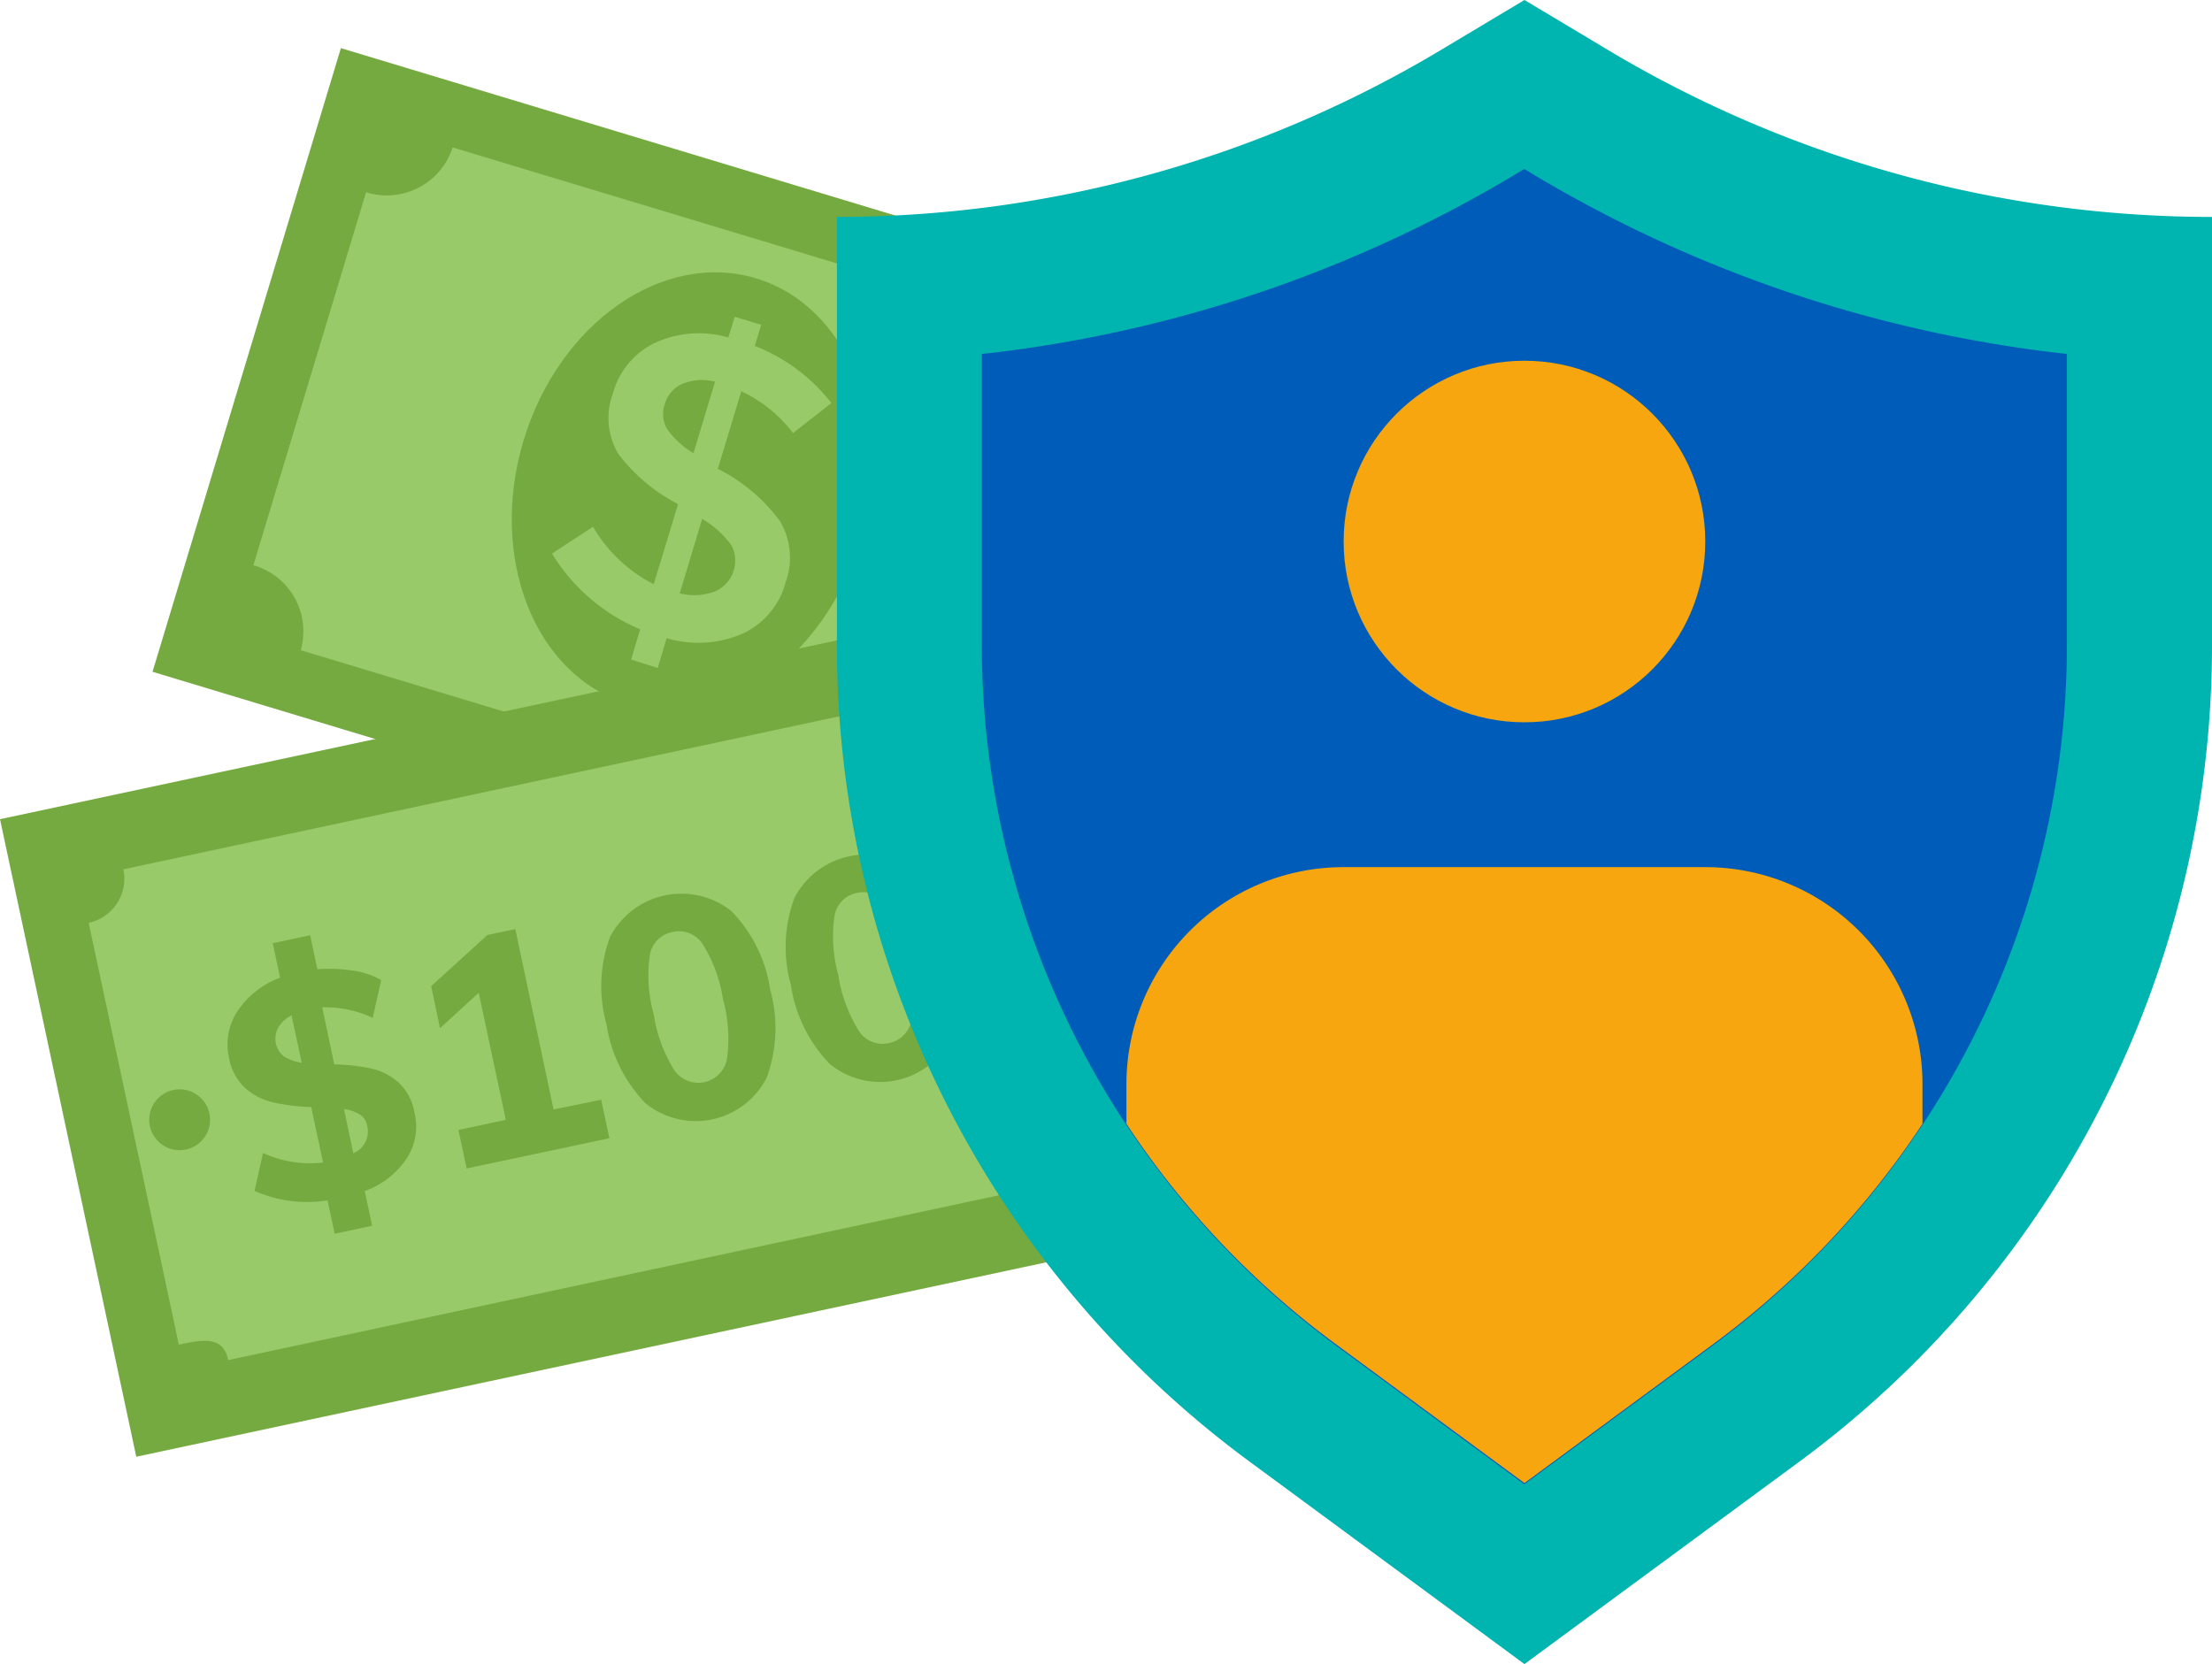 <svg xmlns="http://www.w3.org/2000/svg" width="104.593" height="78.7" viewBox="0 0 104.593 78.7">
  <g id="icon3" transform="translate(-21.707 -35.15)">
    <g id="Group_2870" transform="translate(0 6.051)">
      <g id="Group_2865" transform="translate(7.208)">
        <rect id="Rectangle_32" width="30.82" height="60.54" transform="matrix(0.289, -0.957, 0.957, 0.289, 21.711, 60.87)" fill="#75aa40"/>
        <path id="Path_573" d="M81.6,49.87,35.9,36.07a3.265,3.265,0,0,1-4.09,2.12L26.48,55.83a3.253,3.253,0,0,1,2.24,4.02h0l45.7,13.8a3.265,3.265,0,0,1,4.09-2.12h0l5.33-17.64a3.241,3.241,0,0,1-2.24-4.02Z" fill="#98ca69"/>
        <g id="Group_180" transform="translate(22.457 11.044)">
          <ellipse id="Ellipse_19" cx="10.51" cy="8.31" rx="10.51" ry="8.31" transform="matrix(0.289, -0.957, 0.957, 0.289, 13.765, 48.934)" fill="#75aa40"/>
          <circle id="Ellipse_20" cx="1.88" cy="1.88" r="1.88" transform="translate(45.4 46.2)" fill="#75aa40"/>
        </g>
        <path id="Path_574" d="M44.34,60.29l.43-1.43a8.925,8.925,0,0,1-4.17-3.58l1.94-1.27a7.028,7.028,0,0,0,2.87,2.72l1.15-3.79a8.376,8.376,0,0,1-2.82-2.37,3.31,3.31,0,0,1-.26-2.86A3.716,3.716,0,0,1,45.5,45.3a4.975,4.975,0,0,1,3.44-.24l.3-.98,1.25.38-.3,1a8.5,8.5,0,0,1,3.62,2.7L52,49.58a6.632,6.632,0,0,0-2.45-1.98l-1.11,3.68.06.02a8.308,8.308,0,0,1,2.87,2.43,3.394,3.394,0,0,1,.27,2.93,3.717,3.717,0,0,1-2.06,2.42,5.256,5.256,0,0,1-3.56.2l-.42,1.41Zm2.43-13.04a1.467,1.467,0,0,0-.83.94,1.425,1.425,0,0,0,.08,1.16,3.986,3.986,0,0,0,1.27,1.18l1.02-3.38a2.463,2.463,0,0,0-1.54.1Zm1.53,9.82A1.58,1.58,0,0,0,49.14,55l-.06-.12a4.548,4.548,0,0,0-1.38-1.24l-1.06,3.52a2.769,2.769,0,0,0,1.66-.09Z" fill="#98ca69"/>
      </g>
      <g id="Group_2869" transform="translate(0 23.822)">
        <g id="Group_2866">
          <rect id="Rectangle_36" width="60.56" height="30.83" transform="matrix(0.978, -0.209, 0.209, 0.978, 21.707, 44.019)" fill="#75aa40"/>
          <path id="Path_575" d="M29.97,67.96,25.9,48.92a2.133,2.133,0,0,0,1.64-2.53h0L76.57,35.91a2.133,2.133,0,0,0,2.53,1.64h0l4.07,19.03a2.133,2.133,0,0,0-1.64,2.53h0L32.5,69.6c-.24-1.15-1.18-.98-2.34-.73Z" fill="#98ca69"/>
        </g>
        <g id="Group_2867" transform="translate(10.763 12.456)">
          <path id="Path_10739" d="M30.16,47.63a4.008,4.008,0,0,1-1.97,1.52l.35,1.64-1.77.38-.34-1.58a6.1,6.1,0,0,1-3.45-.45l.4-1.79a5.337,5.337,0,0,0,2.84.45l-.56-2.62a9.734,9.734,0,0,1-1.78-.22,3,3,0,0,1-1.32-.66,2.54,2.54,0,0,1-.79-1.47,2.838,2.838,0,0,1,.42-2.21,4.115,4.115,0,0,1,2-1.56l-.35-1.63,1.77-.38.34,1.61a7.692,7.692,0,0,1,1.66.06,3.829,3.829,0,0,1,1.36.45l-.4,1.79a5.321,5.321,0,0,0-2.39-.5l.57,2.7a9.163,9.163,0,0,1,1.73.19,2.874,2.874,0,0,1,1.29.65,2.5,2.5,0,0,1,.77,1.43A2.757,2.757,0,0,1,30.16,47.63ZM24.4,42.8a2.114,2.114,0,0,0,.81.28l-.48-2.24a1.532,1.532,0,0,0-.63.58,1.083,1.083,0,0,0-.1.79,1.017,1.017,0,0,0,.4.59Zm3.9,3.24a.76.76,0,0,0-.34-.51,1.972,1.972,0,0,0-.75-.26l.44,2.09a1.111,1.111,0,0,0,.65-1.32Z" fill="#75aa40"/>
          <path id="Path_10740" d="M39.37,44.83l.39,1.82-6.75,1.43-.39-1.82,2.24-.48-1.28-6.01-1.83,1.68-.42-1.99,2.66-2.42,1.32-.28,1.81,8.53Z" fill="#75aa40"/>
          <path id="Path_10741" d="M41.46,44.99a6.837,6.837,0,0,1-1.84-3.74,6.671,6.671,0,0,1,.17-4.12,3.808,3.808,0,0,1,5.74-1.22,6.742,6.742,0,0,1,1.83,3.7,6.832,6.832,0,0,1-.16,4.17,3.764,3.764,0,0,1-5.74,1.21Zm3.86-2.1a7.07,7.07,0,0,0-.19-2.82,6.928,6.928,0,0,0-.96-2.6,1.344,1.344,0,0,0-1.43-.57A1.329,1.329,0,0,0,41.67,38a6.822,6.822,0,0,0,.18,2.77,7.007,7.007,0,0,0,.97,2.65,1.377,1.377,0,0,0,2.5-.53Z" fill="#75aa40"/>
          <path id="Path_10742" d="M50.18,43.14a6.8,6.8,0,0,1-1.84-3.74,6.671,6.671,0,0,1,.17-4.12,3.808,3.808,0,0,1,5.74-1.22,6.742,6.742,0,0,1,1.83,3.7,6.832,6.832,0,0,1-.16,4.17,3.764,3.764,0,0,1-5.74,1.21Zm3.87-2.1a7.07,7.07,0,0,0-.19-2.82,6.928,6.928,0,0,0-.96-2.6,1.344,1.344,0,0,0-1.43-.57,1.329,1.329,0,0,0-1.07,1.1,6.822,6.822,0,0,0,.18,2.77,7.007,7.007,0,0,0,.97,2.65,1.334,1.334,0,0,0,1.43.58,1.352,1.352,0,0,0,1.07-1.11Z" fill="#75aa40"/>
          <path id="Path_10743" d="M58.91,41.29a6.837,6.837,0,0,1-1.84-3.74,6.671,6.671,0,0,1,.17-4.12,3.808,3.808,0,0,1,5.74-1.22,6.742,6.742,0,0,1,1.83,3.7,6.758,6.758,0,0,1-.16,4.17,3.417,3.417,0,0,1-2.58,1.98A3.469,3.469,0,0,1,58.91,41.29Zm3.86-2.1a7.07,7.07,0,0,0-.19-2.82,6.928,6.928,0,0,0-.96-2.6,1.344,1.344,0,0,0-1.43-.57,1.329,1.329,0,0,0-1.07,1.1,6.822,6.822,0,0,0,.18,2.77,7.007,7.007,0,0,0,.97,2.65,1.377,1.377,0,0,0,2.5-.53Z" fill="#75aa40"/>
        </g>
        <g id="Group_2868" transform="translate(7.051 15.074)">
          <circle id="Ellipse_313" cx="1.44" cy="1.44" r="1.44" transform="translate(21.71 41.72)" fill="#75aa40"/>
          <circle id="Ellipse_314" cx="1.44" cy="1.44" r="1.44" transform="translate(70.51 31.36)" fill="#75aa40"/>
        </g>
      </g>
    </g>
    <g id="Group_1402">
      <path id="Path_1070" d="M93.79,113.85l13.02-9.59A47.928,47.928,0,0,0,126.3,65.69V45.41h0a55.636,55.636,0,0,1-28.6-7.92l-3.91-2.34-3.91,2.34a55.636,55.636,0,0,1-28.6,7.92h0V65.68a47.919,47.919,0,0,0,19.48,38.57Z" fill="#00b4af"/>
      <path id="Path_1071" d="M84.83,98.75a41.224,41.224,0,0,1-16.7-33.06V51.89q.855-.09,1.71-.21A62.339,62.339,0,0,0,93.4,43.37l.38-.23.38.23a62.462,62.462,0,0,0,25.28,8.52V65.7a41.191,41.191,0,0,1-16.7,33.05l-8.96,6.6Z" fill="#005cb9"/>
      <circle id="Ellipse_53" cx="8.55" cy="8.55" r="8.55" transform="translate(85.24 52.21)" fill="#f7a60f"/>
      <path id="Path_1076" d="M102.34,76.16H85.23A10.262,10.262,0,0,0,74.97,86.42h0V88.3a40.941,40.941,0,0,0,9.86,10.39l8.96,6.6,8.96-6.6a40.941,40.941,0,0,0,9.86-10.39V86.42a10.264,10.264,0,0,0-10.27-10.26Z" fill="#f7a60f"/>
    </g>
  </g>
</svg>
